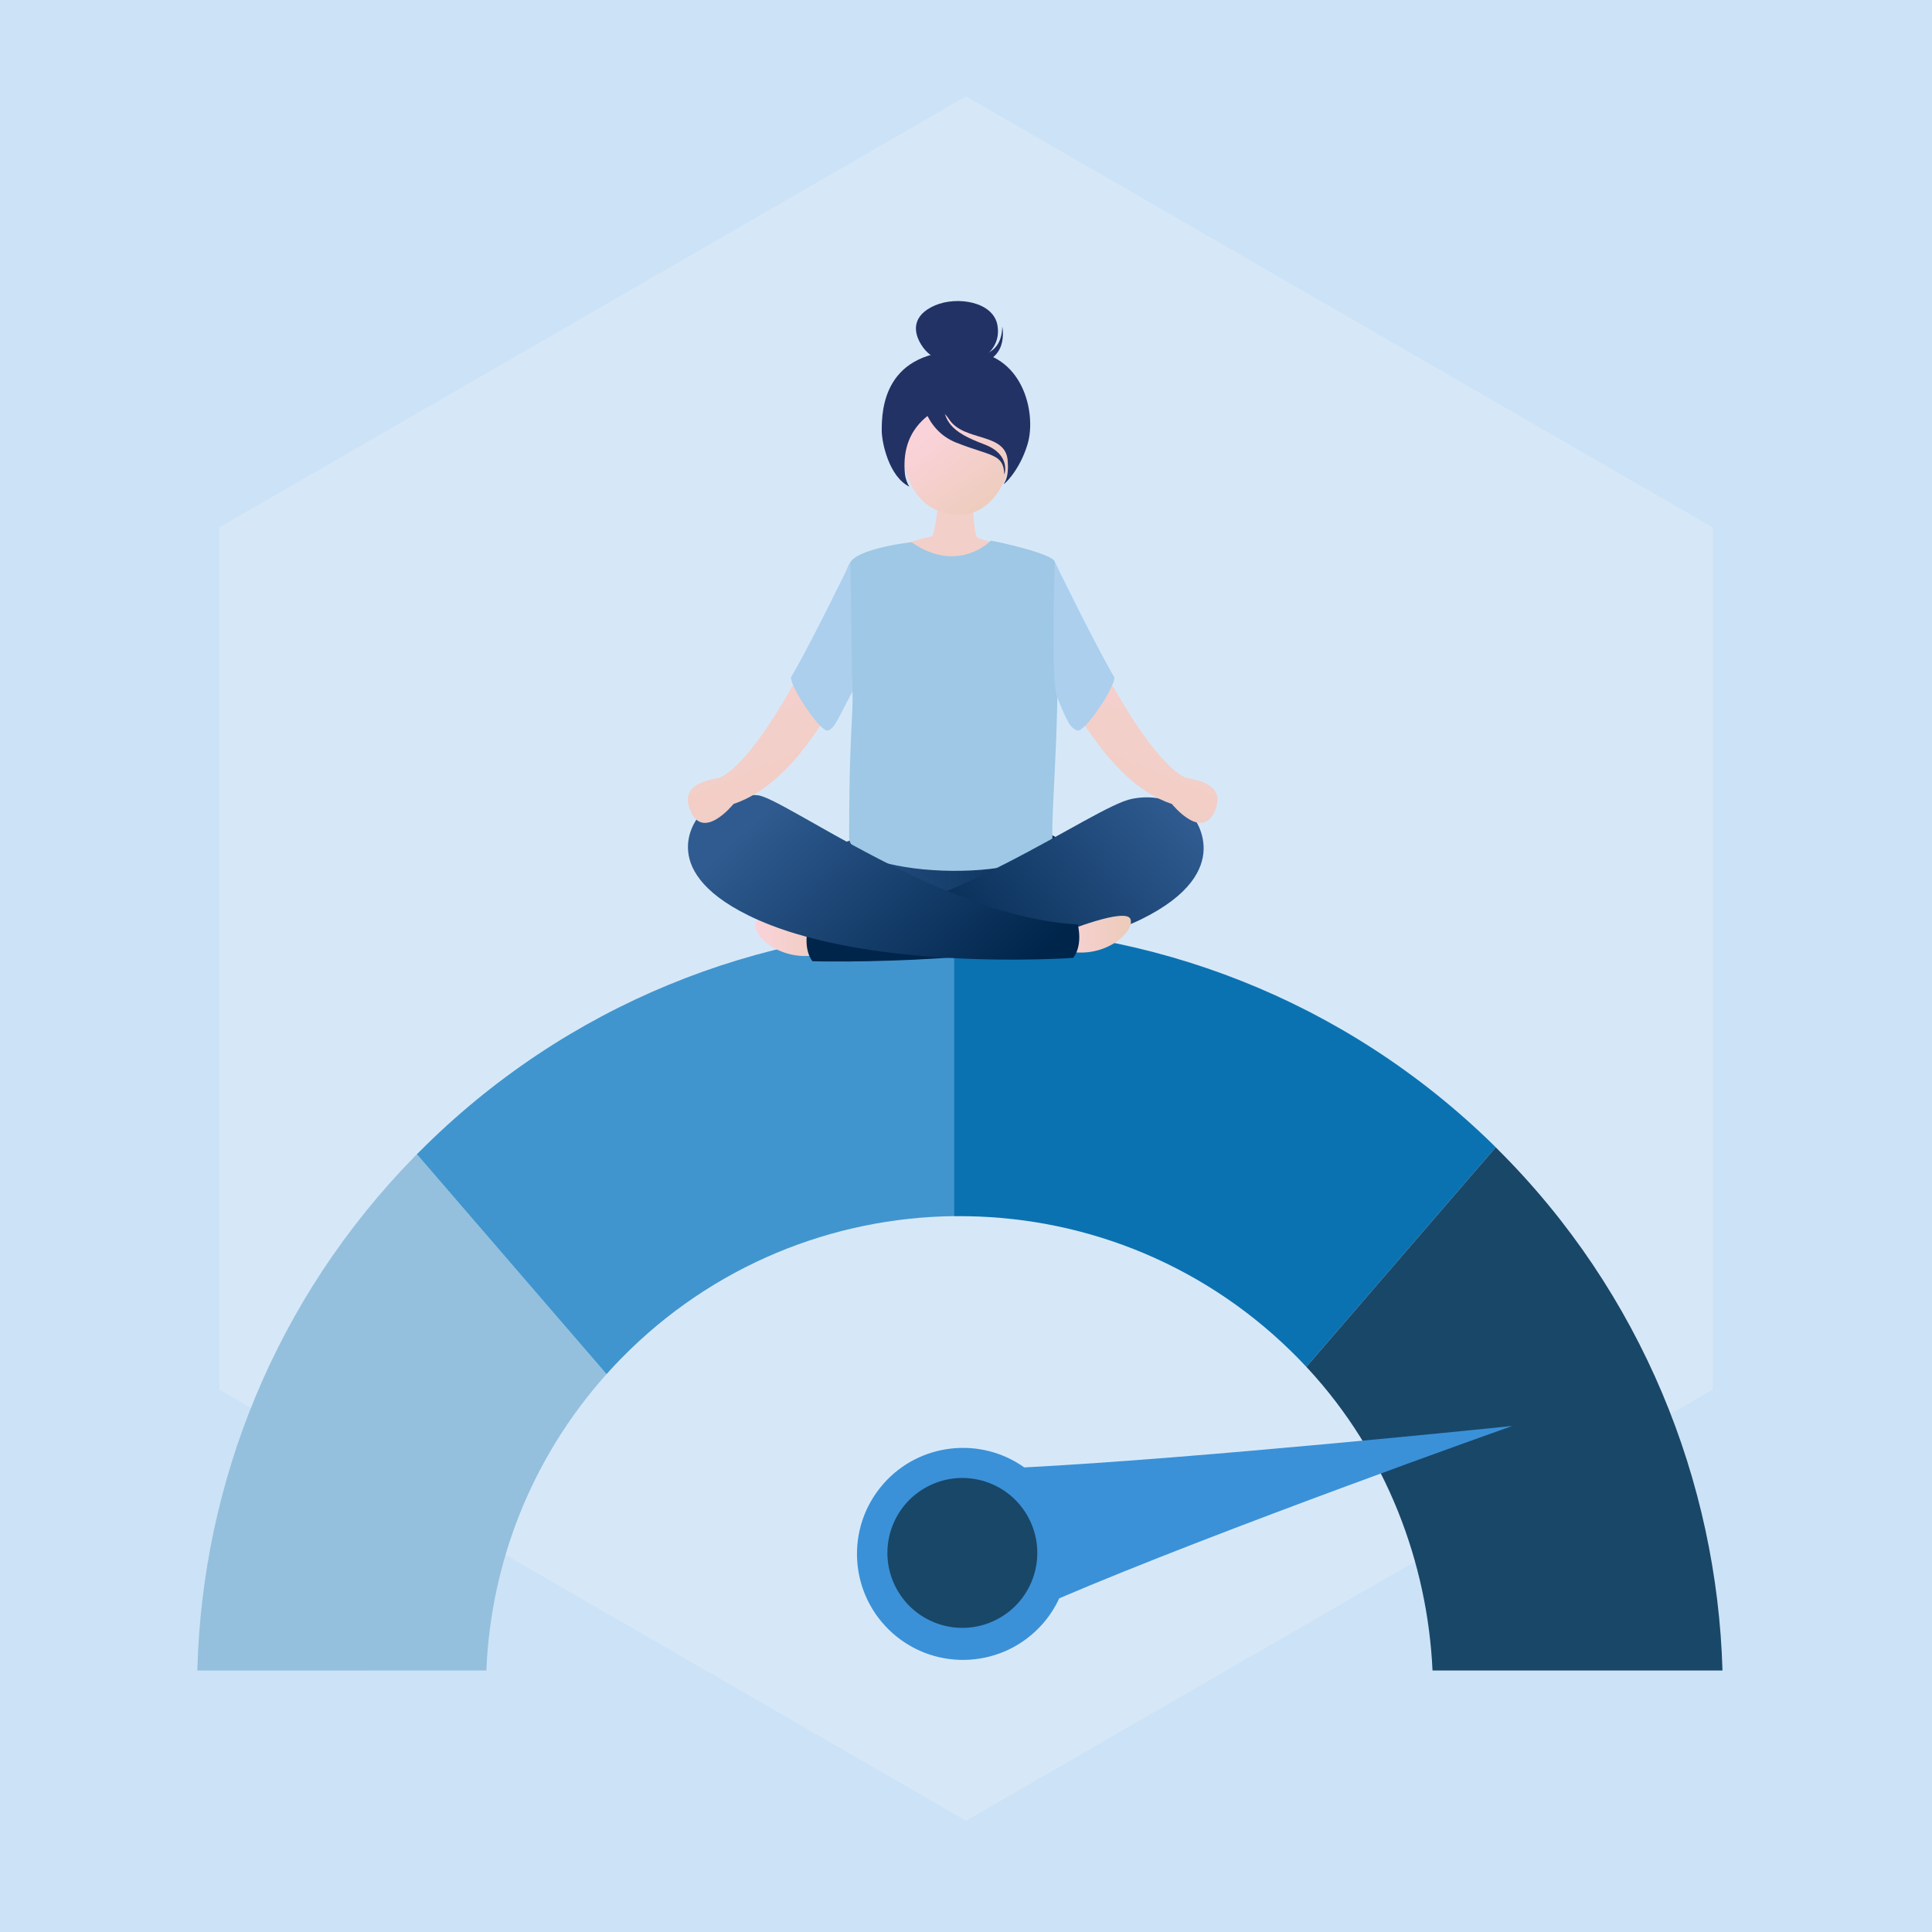 <?xml version="1.0" encoding="UTF-8"?>
<svg id="Calque_1" data-name="Calque 1" xmlns="http://www.w3.org/2000/svg" xmlns:xlink="http://www.w3.org/1999/xlink" viewBox="0 0 490 490">
  <defs>
    <style>
      .cls-1 {
        fill: url(#linear-gradient);
      }

      .cls-2 {
        fill: #fff;
      }

      .cls-3 {
        fill: #9ec8e5;
      }

      .cls-4 {
        fill: #cce2f6;
      }

      .cls-5 {
        fill: #abcfed;
      }

      .cls-6 {
        fill: #223265;
      }

      .cls-7 {
        fill: #4195ce;
      }

      .cls-8 {
        fill: #194768;
      }

      .cls-9 {
        fill: #0b72b2;
      }

      .cls-10 {
        fill: #94c0dd;
      }

      .cls-11 {
        fill: #3a91d8;
      }

      .cls-12 {
        fill: url(#Dégradé_sans_nom_144-3);
      }

      .cls-13 {
        fill: url(#Dégradé_sans_nom_144-4);
      }

      .cls-14 {
        fill: url(#Dégradé_sans_nom_144-5);
      }

      .cls-15 {
        fill: url(#Dégradé_sans_nom_144-6);
      }

      .cls-16 {
        fill: url(#Dégradé_sans_nom_144-2);
      }

      .cls-17 {
        fill: url(#linear-gradient-3);
      }

      .cls-18 {
        fill: url(#linear-gradient-2);
      }

      .cls-19 {
        opacity: .2;
      }

      .cls-20 {
        fill: url(#_ÂÁ_Ï_ÌÌ_È_ËÂÌÚ_9-3);
      }

      .cls-21 {
        fill: url(#_ÂÁ_Ï_ÌÌ_È_ËÂÌÚ_9-2);
      }

      .cls-22 {
        fill: url(#Dégradé_sans_nom_144);
      }

      .cls-23 {
        fill: url(#_ÂÁ_Ï_ÌÌ_È_ËÂÌÚ_9);
      }
    </style>
    <linearGradient id="_ÂÁ_Ï_ÌÌ_È_ËÂÌÚ_9" data-name="¡ÂÁ˚ÏˇÌÌ˚È „‡‰ËÂÌÚ 9" x1="1976.44" y1="-255.22" x2="1976.44" y2="131.7" gradientTransform="translate(-1294.8 -990.69) rotate(44.39)" gradientUnits="userSpaceOnUse">
      <stop offset="0" stop-color="#d6ecfa"/>
      <stop offset=".29" stop-color="#d2e9f8"/>
      <stop offset=".58" stop-color="#c6e2f5"/>
      <stop offset=".87" stop-color="#b2d6f0"/>
      <stop offset="1" stop-color="#a7cfee"/>
    </linearGradient>
    <linearGradient id="_ÂÁ_Ï_ÌÌ_È_ËÂÌÚ_9-2" data-name="¡ÂÁ˚ÏˇÌÌ˚È „‡‰ËÂÌÚ 9" x1="1935.37" y1="-255.18" x2="1935.37" y2="131.67" xlink:href="#_ÂÁ_Ï_ÌÌ_È_ËÂÌÚ_9"/>
    <linearGradient id="_ÂÁ_Ï_ÌÌ_È_ËÂÌÚ_9-3" data-name="¡ÂÁ˚ÏˇÌÌ˚È „‡‰ËÂÌÚ 9" x1="2095.62" y1="-255.2" x2="2095.62" y2="131.71" xlink:href="#_ÂÁ_Ï_ÌÌ_È_ËÂÌÚ_9"/>
    <linearGradient id="Dégradé_sans_nom_144" data-name="Dégradé sans nom 144" x1="239.42" y1="53.83" x2="239.42" y2="216.31" gradientUnits="userSpaceOnUse">
      <stop offset="0" stop-color="#fad3da"/>
      <stop offset="1" stop-color="#eccbb9"/>
    </linearGradient>
    <linearGradient id="linear-gradient" x1="200.15" y1="227.69" x2="280.89" y2="227.69" gradientUnits="userSpaceOnUse">
      <stop offset="0" stop-color="#2f5b90"/>
      <stop offset="1" stop-color="#00254b"/>
    </linearGradient>
    <linearGradient id="Dégradé_sans_nom_144-2" data-name="Dégradé sans nom 144" x1="239.6" y1="105.95" x2="256.04" y2="127.97" xlink:href="#Dégradé_sans_nom_144"/>
    <linearGradient id="Dégradé_sans_nom_144-3" data-name="Dégradé sans nom 144" x1="191.51" y1="237.77" x2="212.06" y2="237.77" xlink:href="#Dégradé_sans_nom_144"/>
    <linearGradient id="linear-gradient-2" x1="289.93" y1="197.24" x2="232.21" y2="246.47" gradientTransform="translate(6.98 -.8) rotate(.01) scale(.98 1) skewX(.02)" xlink:href="#linear-gradient"/>
    <linearGradient id="Dégradé_sans_nom_144-4" data-name="Dégradé sans nom 144" x1="266.21" y1="236.93" x2="286.83" y2="236.93" xlink:href="#Dégradé_sans_nom_144"/>
    <linearGradient id="linear-gradient-3" x1="190.22" y1="162.96" x2="242.12" y2="218.85" gradientTransform="translate(14.36 43.09) scale(.97) skewX(.01)" xlink:href="#linear-gradient"/>
    <linearGradient id="Dégradé_sans_nom_144-5" data-name="Dégradé sans nom 144" x1="724.59" y1="131.22" x2="768.64" y2="240.67" gradientTransform="translate(1035.29) rotate(-180) scale(1 -1)" xlink:href="#Dégradé_sans_nom_144"/>
    <linearGradient id="Dégradé_sans_nom_144-6" data-name="Dégradé sans nom 144" x1="5491.88" y1="131.22" x2="5535.93" y2="240.67" gradientTransform="translate(-5319.34)" xlink:href="#Dégradé_sans_nom_144"/>
  </defs>
  <g id="Rectangle_801" data-name="Rectangle 801">
    <rect class="cls-4" width="490" height="490"/>
    <rect class="cls-4" x=".5" y=".5" width="489" height="489"/>
  </g>
  <g class="cls-19">
    <path class="cls-2" d="m55.63,352.43l189.38,109.34,189.37-109.34v-218.66L245,24.44,55.63,133.77v218.66Z"/>
  </g>
  <path class="cls-23" d="m50.07,423.03c0,.21-.01.42-.02.63h73.3c0-.21.02-.42.03-.63H50.07Z"/>
  <path class="cls-21" d="m154.29,348.02l-48.08-55.75c-.16.16-.32.32-.48.48l48.1,55.77c.15-.17.31-.34.46-.51Z"/>
  <path class="cls-20" d="m331.79,347.16l48.04-55.7c-.16-.16-.32-.32-.48-.48l-48.03,55.69c.16.17.32.33.47.5Z"/>
  <path class="cls-10" d="m105.72,292.75c-.18.18-.36.36-.54.54-35.44,36.21-53.77,82.79-55.11,129.74,0,.21-.01.42-.02.63h73.3c0-.21.02-.42.03-.63,1.23-26.75,11.36-53.19,30.44-74.5l-48.1-55.77Z"/>
  <path class="cls-9" d="m378.75,290.37c-37.87-37.07-87.1-55.42-136.22-55.19-.21,0-.42,0-.63,0v73.27c.21,0,.42,0,.63,0,30.63-.23,61.35,11.17,84.96,34.29,1.31,1.29,2.59,2.6,3.83,3.93l48.03-55.69c-.2-.2-.4-.41-.6-.61Z"/>
  <path class="cls-7" d="m106.21,292.27c-.16.16-.32.32-.48.48l48.1,55.77c.15-.17.31-.34.46-.51,1.06-1.17,2.14-2.33,3.26-3.47,23.15-23.65,53.69-35.71,84.36-36.1v-73.27c-49.24.39-98.32,19.47-135.7,57.1Z"/>
  <path class="cls-8" d="m379.83,291.46c-.16-.16-.32-.32-.48-.48l-48.03,55.69c.16.17.32.33.47.5,19.84,21.48,30.27,49.12,31.53,76.5h73.54c-1.37-47.84-20.47-95.86-57.03-132.2Z"/>
  <g>
    <path class="cls-11" d="m224.05,376.34c-9.81,11.15-8.72,28.14,2.42,37.95,11.15,9.81,28.14,8.72,37.95-2.42,1.76-2,3.17-4.2,4.23-6.5,40.53-17.37,114.87-43.71,114.87-43.71,0,0-79.5,8.26-123.74,10.51-11.08-7.88-26.55-6.26-35.74,4.17Z"/>
    <path class="cls-8" d="m227.17,402.54c-4.8-9.34-1.12-20.8,8.22-25.59,9.34-4.8,20.79-1.12,25.59,8.22,4.8,9.34,1.12,20.79-8.22,25.59-9.34,4.8-20.79,1.12-25.59-8.22Z"/>
  </g>
  <g>
    <path class="cls-22" d="m257.77,141.75c.02-.4-.89-1.53-1.56-3.11-2.53-.74-5.99-1.23-8.37-2.36-1.13-.54-1.82-21.08-1.82-21.08l-6.86-.04s-1.62,21.45-3,20.89c-6.97,1.59-7.48,2.35-11.17,3.67-1.77,9.34-6.22,64.3-3.7,72.58,1.4,4.6,35.76,7.22,36.77-3.4.72-7.52-.74-56.49-.31-67.16Z"/>
    <path class="cls-1" d="m216,213.02s-20.4,6.02-14.92,24.44c3.06,10.29,22.88,5.13,41.39,4.81,14.61-.25,30.74.71,35.3-2.66,10.35-7.62-7.97-28.41-12.17-28.09-1.82.14-11.04,1-27.54.67-10.93-.22-22.06.83-22.06.83Z"/>
    <path class="cls-6" d="m254.2,82.82s2.13,9.69-8.82,9.61c-.42,0-.01-2.17-.01-2.17,0,0,8.68,1.42,8.83-7.45Z"/>
    <path class="cls-6" d="m243.47,93.29s10.96-2.27,9.51-10.77c-1.02-6-10.2-7.48-15.83-5.07-5.65,2.42-5.94,6.62-3.05,10.65,2.89,4.04,9.37,5.18,9.37,5.18Z"/>
    <path class="cls-16" d="m246.16,93.83c-4.57-1.32-14.91-2.43-17.07,10.54-1.57,9.44-.22,23.97,11.82,26,15.05,2.53,18.09-19.95,16.25-27.63-1.32-5.48-2.46-6.45-10.99-8.91Z"/>
    <path class="cls-6" d="m245.13,89.02c-21-.48-21.52,14.84-21.5,20.21,0,3,1.84,11.69,7.03,14.21-.57-.69-1.06-2.37-1.14-3.14-1.14-11.2,6.09-15.05,8.05-16.46,1.51,1.33,1.51.07,3.17,2.55,3.8,5.68,14.26,3.23,14.83,10.39.24,3.03-.16,4.65-.95,5.88-.44.68,3.87-2.92,5.99-9.99,2.38-7.94-1.24-23.32-15.47-23.64Z"/>
    <path class="cls-6" d="m233.32,98.74s.41,10.05,9.25,13.54c8.84,3.48,11.95,2.75,12.14,8.02.05.12,1.78-4.99-4.98-7.56-8.48-3.22-11.17-5.68-10.61-14.29.56-8.61-5.81.28-5.81.28Z"/>
    <path class="cls-3" d="m215.73,142.5c2.32-3.49,15.37-5.03,15.48-4.95,11.89,8.18,20.07-.41,20.07-.41,1.79.19,15.95,3.38,16.25,5.36.59,6.8,2.28,9.69.51,26.78.65,12.43-1.43,37.81-1.12,42.57.83,12.67-51.56,11.2-51.56.5,0-31.64,1.5-31.06.57-41.36-.74-8.3-4.1-22.6-.19-28.49Z"/>
    <path class="cls-12" d="m208.58,237.35s-15.93-6.61-16.97-3.38c-1.04,3.23,6.24,9.93,15.59,8.23,10.06-1.71,1.38-4.85,1.38-4.85Z"/>
    <path class="cls-18" d="m302.47,207s-5.39-6.36-15.36-4.4c-10.04,1.97-47.76,30.83-82.13,32.4-1.4,6.13,1.09,8.8,1.09,8.8,0,0,58.75,1.51,83.46-10.69,24.71-12.2,12.94-26.11,12.94-26.11Z"/>
    <path class="cls-13" d="m269.72,236.46s16.02-6.53,17.02-3.29c.99,3.24-6.39,9.89-15.71,8.14-10.04-1.76-1.31-4.85-1.31-4.85Z"/>
    <path class="cls-17" d="m177.35,206.87s4.71-5.94,14.76-5.18c6.54.49,47.29,31.06,81.25,32.76,1.3,5.93-1.2,8.49-1.2,8.49,0,0-52.82,3.8-82.38-10.79-24.24-11.96-12.42-25.29-12.42-25.29Z"/>
    <path class="cls-14" d="m300.64,197.21c-1.1-.55-7.82-3.43-20.69-27.4-.62-1.15-3.42,1.96-3.91.68h-8.51c.71,3.29,1.27,5.86,1.38,6.96,2.49-3.28,10.62,20.48,28.32,26.47,0,0,7.99,9.96,11.13,1.15,1.9-5.33-2.75-6.99-7.71-7.85Z"/>
    <path class="cls-5" d="m267.52,142.5s10.39,21.37,15.14,29.33c0,2.64-7.65,14.17-9.47,13.44-1.82-.73-2.45-2.06-5.04-8.38-1.74-3.6-.63-34.39-.63-34.39Z"/>
    <path class="cls-15" d="m182.61,197.21c1.1-.55,7.82-3.43,20.69-27.4.62-1.15,3.42,1.96,3.91.68h8.51c-.71,3.29-1.27,5.86-1.38,6.96-2.49-3.28-10.62,20.48-28.32,26.47,0,0-7.99,9.96-11.13,1.15-1.9-5.33,2.75-6.99,7.71-7.85Z"/>
    <path class="cls-5" d="m215.73,142.5s-10.39,21.37-15.14,29.33c0,2.64,7.65,14.17,9.47,13.44,1.82-.73,2.78-3.72,6.13-9.83-.08-.89-.47-32.94-.47-32.94Z"/>
  </g>
</svg>